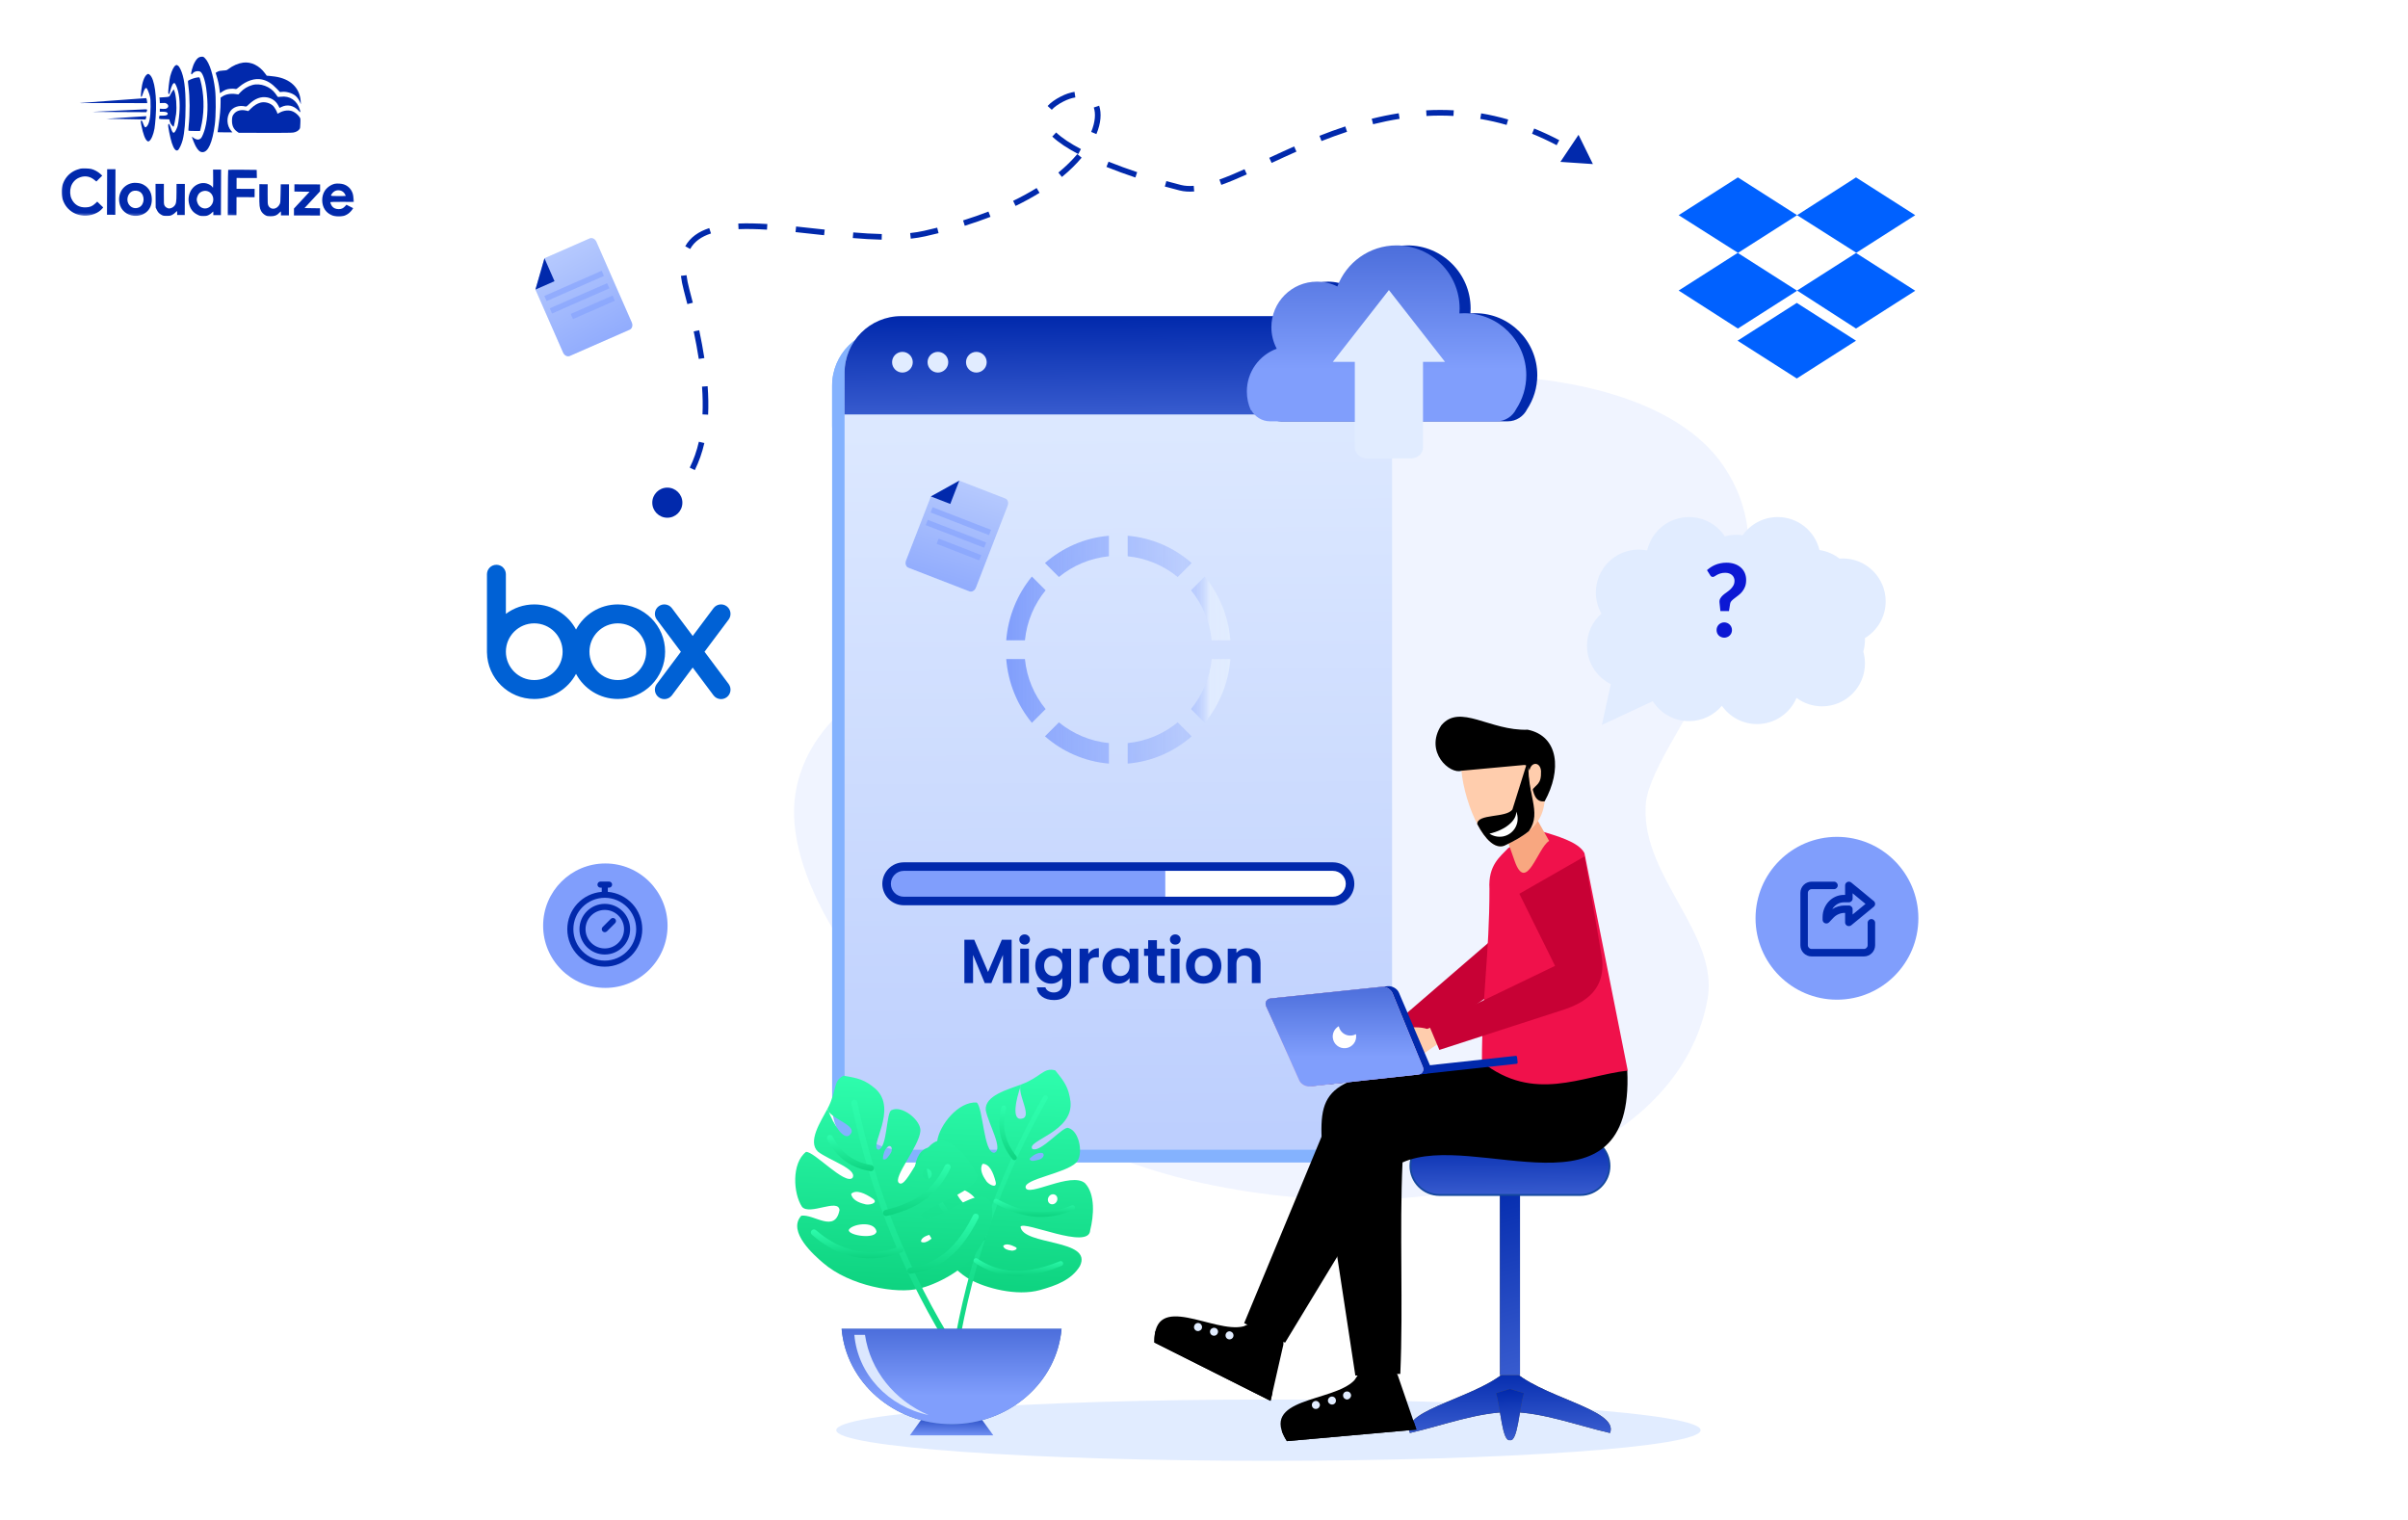 <svg width="900" height="568" viewBox="0 0 900 568" fill="none" xmlns="http://www.w3.org/2000/svg">
<path d="M74.424 21.412C73.368 21.922 72.321 23.729 71.704 26.092C71.402 27.253 71.374 27.551 71.509 27.686C71.657 27.836 71.738 27.795 71.969 27.485C72.54 26.717 73.757 26.383 74.756 26.739C75.62 27.039 76.584 29.624 77.059 32.924C77.85 38.562 77.695 43.955 76.654 47.925C76.27 49.397 75.615 51.016 75.208 51.543C75.045 51.731 74.72 51.986 74.476 52.081C73.908 52.321 72.99 52.061 72.249 51.45C71.952 51.22 71.723 51.07 71.723 51.111C71.722 51.367 72.753 53.953 73.156 54.671C74.002 56.214 74.743 56.866 75.689 56.869C77.798 56.877 79.406 53.26 80.281 46.573C80.698 43.425 80.75 36.505 80.396 33.503C79.739 28.053 78.309 23.534 76.706 21.866C76.127 21.256 76.019 21.188 75.465 21.186C75.141 21.184 74.668 21.291 74.424 21.412Z" fill="#0129AC"/>
<path d="M90.88 23.404C89.014 23.654 87.037 24.512 85.262 25.87C84.774 26.261 84.625 26.287 83.368 26.364C82.273 26.428 81.88 26.507 81.311 26.802C80.919 26.991 80.594 27.178 80.594 27.219C80.594 27.246 80.767 27.828 80.995 28.518C81.475 30.047 81.862 31.805 82.058 33.536L82.216 34.848L82.974 34.324C83.38 34.028 84.058 33.665 84.478 33.504C85.343 33.183 87.006 33.04 87.803 33.219C88.33 33.343 88.357 33.329 89.415 32.441C92.14 30.14 95.252 29.137 97.872 29.7C99.884 30.127 101.543 31.16 103.455 33.167L104.64 34.415L105.425 34.322C107.007 34.153 109.154 34.769 110.353 35.732C111.027 36.262 111.726 37.238 112.128 38.158L112.464 38.957L112.387 37.875C112.067 32.832 108.524 29.428 102.742 28.609C102.188 28.526 101.283 28.415 100.716 28.372L99.688 28.287L99.056 27.42C96.945 24.521 93.868 23.009 90.88 23.404Z" fill="#0129AC"/>
<path d="M65.627 24.436C64.977 24.799 64.201 26.35 63.626 28.47C63.27 29.807 62.767 34.266 62.914 34.861C63.087 35.537 63.345 35.214 63.647 33.944C64.141 31.959 64.739 30.866 65.239 31.071C65.562 31.194 66.206 32.696 66.566 34.144C67.312 37.147 67.352 41.026 66.66 45.687C66.494 46.835 66.329 47.429 65.921 48.279C65.022 50.195 64.59 50.086 63.828 47.758C63.319 46.243 63.05 45.931 62.872 46.647C62.735 47.16 63.611 51.529 64.213 53.41C64.948 55.669 65.728 56.605 66.487 56.121C66.975 55.798 67.874 53.883 68.272 52.33C68.97 49.588 69.338 45.277 69.358 39.614C69.382 32.87 68.802 28.718 67.474 25.916C67.085 25.117 66.816 24.724 66.506 24.534C66.007 24.221 66.034 24.221 65.627 24.436Z" fill="#0129AC"/>
<path d="M54.856 27.884C53.894 28.637 53.102 30.892 52.808 33.77C52.683 34.905 52.624 35.918 52.665 36.04C52.825 36.446 53.043 36.15 53.398 35.015C53.918 33.368 54.366 32.694 54.785 32.953C55.054 33.116 55.804 34.97 56.044 36.052C56.243 36.918 56.295 37.689 56.287 39.905C56.272 44.001 55.777 46.391 54.774 47.334C54.218 47.858 54.002 47.601 53.306 45.666C53.065 45.03 52.782 44.84 52.632 45.245C52.591 45.366 52.67 46.069 52.829 46.827C53.467 50.019 54.229 52.089 54.998 52.66C55.348 52.918 55.402 52.918 55.728 52.743C56.486 52.314 57.344 50.343 57.745 48.047C57.869 47.398 58.051 45.48 58.179 43.764C58.719 36.224 57.784 29.476 55.978 27.956C55.48 27.535 55.318 27.521 54.856 27.884Z" fill="#0129AC"/>
<path d="M72.774 29.152C71.894 29.378 70.541 29.955 70.269 30.211C70.215 30.265 70.293 31.211 70.438 32.334C70.977 36.431 71.01 42.243 70.506 47.188C70.422 48.053 70.392 48.796 70.446 48.851C70.486 48.904 71.487 48.949 72.649 48.953L74.757 48.96L74.936 48.352C75.045 48.015 75.264 46.949 75.444 45.989C76.436 40.735 76.24 35.044 74.893 29.93C74.612 28.902 74.6 28.888 74.18 28.9C73.95 28.9 73.315 29.019 72.774 29.152Z" fill="#0129AC"/>
<path d="M94.295 31.782C92.536 32.289 91.046 33.203 89.852 34.483L89.092 35.291L88.038 35.138C86.215 34.875 84.294 35.233 83.088 36.067L82.451 36.498L82.445 38.282C82.437 40.688 82.225 43.133 81.726 46.551C81.504 48.104 81.324 49.401 81.324 49.415C81.324 49.442 82.581 49.46 84.108 49.465L86.893 49.475L86.475 49.001C84.685 46.953 84.534 43.804 86.096 41.539C87.17 39.988 89.43 39.253 91.563 39.76C92.09 39.883 92.09 39.883 93.121 38.914C95.331 36.814 97.524 35.997 99.82 36.397C101.684 36.728 103.14 37.774 103.986 39.385L104.483 40.333L105.119 40.011C107.394 38.884 109.731 39.379 111.616 41.386C112.37 42.186 112.41 42.146 112.09 41.036C111.075 37.573 108.311 35.697 104.93 36.158C103.97 36.29 103.862 36.276 103.701 36.06C103.607 35.924 103.257 35.436 102.934 34.976C101.078 32.346 97.231 30.927 94.295 31.782Z" fill="#0129AC"/>
<path d="M64.51 33.974C64.266 34.311 63.899 34.918 63.694 35.35C63.272 36.24 63.326 36.214 61.041 36.354L59.581 36.444L59.66 37.052C59.7 37.377 59.739 37.864 59.738 38.107L59.736 38.539L60.723 38.488C61.494 38.437 61.791 38.465 62.169 38.669C63.073 39.146 63.137 40.065 62.284 40.508C61.918 40.71 61.621 40.736 60.782 40.692L59.729 40.62L59.725 41.77L60.846 41.76C62.076 41.751 62.697 41.996 62.696 42.497C62.694 42.997 62.071 43.238 60.787 43.233L59.611 43.229L59.529 43.62C59.336 44.539 59.255 44.498 61.35 44.546L63.269 44.594L63.416 45.202C63.509 45.554 63.71 46.041 63.858 46.299C64.167 46.8 64.8 47.452 64.895 47.356C65.017 47.236 65.65 43.967 65.817 42.643C66.152 39.792 65.829 35.574 65.132 33.855L64.945 33.381L64.51 33.974Z" fill="#0129AC"/>
<path d="M42.443 37.559C35.791 38.049 30.126 38.461 29.869 38.501C29.612 38.541 30.788 38.558 32.491 38.523C34.194 38.503 39.966 38.496 45.305 38.515L55.009 38.55L55.011 38.198C55.012 37.753 54.732 36.657 54.624 36.67C54.583 36.683 49.094 37.083 42.443 37.559Z" fill="#0129AC"/>
<path d="M97.326 38.364C96.108 38.711 94.997 39.383 93.885 40.473L92.813 41.51L91.855 41.291C90.085 40.92 88.529 41.32 87.566 42.398C86.888 43.165 86.71 43.705 86.705 45.084C86.698 46.976 87.302 48.276 88.623 49.199L89.23 49.621L98.961 49.655C105.111 49.678 109.018 49.638 109.572 49.545C110.6 49.386 111.453 48.93 111.901 48.31C112.186 47.919 112.214 47.703 112.26 46.081C112.321 44.311 112.307 44.27 111.945 43.741C111.38 42.915 110.477 42.141 109.56 41.705C108.102 41.011 106.074 41.193 104.381 42.173C103.717 42.563 103.65 42.576 103.651 42.32C103.652 41.941 102.685 40.208 102.16 39.665C101.001 38.471 98.949 37.91 97.326 38.364Z" fill="#0129AC"/>
<path d="M43.846 41.349L34.383 41.815L44.56 41.878L54.724 41.928L54.861 41.577C55.12 40.902 55.066 40.848 54.16 40.858C53.687 40.87 49.051 41.097 43.846 41.349Z" fill="#0129AC"/>
<mask id="mask0_7540_4725" style="mask-type:luminance" maskUnits="userSpaceOnUse" x="23" y="21" width="110" height="60">
<path d="M23.213 21L132.542 21.39L132.329 80.996L23 80.606L23.213 21Z" fill="white"/>
</mask>
<g mask="url(#mask0_7540_4725)">
<path d="M46.877 43.926L39.645 44.4L42.564 44.438C44.172 44.444 47.497 44.51 49.943 44.572L54.416 44.67L54.567 44.143C54.773 43.428 54.759 43.414 54.421 43.426C54.245 43.439 50.852 43.67 46.877 43.926Z" fill="#0129AC"/>
</g>
<mask id="mask1_7540_4725" style="mask-type:luminance" maskUnits="userSpaceOnUse" x="23" y="21" width="110" height="60">
<path d="M23.213 21L132.542 21.39L132.329 80.996L23 80.606L23.213 21Z" fill="white"/>
</mask>
<g mask="url(#mask1_7540_4725)">
<path d="M30.118 63.02C29.969 63.046 29.401 63.22 28.846 63.407C25.165 64.664 22.814 68.211 23.029 72.212C23.256 76.822 26.677 80.308 31.258 80.594C33.974 80.766 36.871 79.642 38.282 77.876L38.568 77.512L37.45 76.44L36.345 75.355L35.599 76.055C34.515 77.079 33.594 77.454 32.066 77.503C29.579 77.588 27.745 76.487 26.726 74.28C26.149 73.062 26.061 71.237 26.498 69.819C26.936 68.388 27.981 67.161 29.294 66.531C31.339 65.538 33.447 65.762 35.158 67.147L36.02 67.839L37.12 66.734L38.218 65.643L37.491 64.978C36.588 64.151 35.225 63.416 34.091 63.142C33.294 62.95 30.794 62.873 30.118 63.02Z" fill="#0129AC"/>
</g>
<path d="M40.021 71.746L39.99 80.261L43.099 80.272L43.16 63.241L40.051 63.23L40.021 71.746Z" fill="#0129AC"/>
<path d="M79.669 66.75C79.689 68.616 79.657 70.129 79.602 70.129C79.548 70.129 79.44 70.007 79.36 69.858C79.119 69.398 78.052 68.772 77.135 68.539C75.109 68.032 72.835 68.983 71.585 70.858C70.62 72.3 70.248 74.178 70.607 75.909C71.032 77.979 72.041 79.361 73.754 80.205C74.712 80.695 74.861 80.723 75.996 80.727C77.064 80.731 77.321 80.677 77.998 80.355C78.417 80.154 78.947 79.777 79.177 79.522C79.407 79.266 79.625 79.05 79.665 79.05C79.705 79.05 79.732 79.348 79.73 79.726L79.728 80.402L82.566 80.412L82.627 63.382L79.64 63.371L79.669 66.75ZM77.84 71.556C79.851 72.401 80.368 75.187 78.835 76.885C77.573 78.286 75.613 78.252 74.361 76.815C73.93 76.327 73.529 75.217 73.531 74.568C73.534 73.933 73.929 72.894 74.336 72.394C75.151 71.411 76.666 71.051 77.84 71.556Z" fill="#0129AC"/>
<mask id="mask2_7540_4725" style="mask-type:luminance" maskUnits="userSpaceOnUse" x="23" y="21" width="110" height="60">
<path d="M23.213 21L132.542 21.39L132.329 80.996L23 80.606L23.213 21Z" fill="white"/>
</mask>
<g mask="url(#mask2_7540_4725)">
<path d="M85.29 63.486C85.235 63.526 85.181 67.365 85.165 72.001L85.135 80.421L88.379 80.433L88.403 73.675L95.161 73.7L95.172 70.59L88.414 70.567L88.428 66.512L96.01 66.539L95.975 65.011L95.941 63.498L90.656 63.438C87.75 63.414 85.344 63.432 85.29 63.486Z" fill="#0129AC"/>
</g>
<mask id="mask3_7540_4725" style="mask-type:luminance" maskUnits="userSpaceOnUse" x="23" y="21" width="110" height="60">
<path d="M23.213 21L132.542 21.39L132.329 80.996L23 80.606L23.213 21Z" fill="white"/>
</mask>
<g mask="url(#mask3_7540_4725)">
<path d="M49.494 68.401C45.653 69.117 43.571 72.989 44.922 76.873C45.766 79.282 48.382 80.886 51.127 80.666C54.709 80.368 56.949 77.754 56.732 74.118C56.656 72.766 56.321 71.764 55.596 70.721C55.003 69.854 53.71 68.916 52.697 68.616C51.819 68.356 50.292 68.242 49.494 68.401ZM52.348 71.723C54.249 73.081 54.061 76.446 52.03 77.466C50.486 78.231 48.731 77.617 47.94 76.018C47.148 74.434 47.872 72.194 49.416 71.483C50.268 71.094 51.593 71.207 52.348 71.723Z" fill="#0129AC"/>
</g>
<mask id="mask4_7540_4725" style="mask-type:luminance" maskUnits="userSpaceOnUse" x="23" y="21" width="110" height="60">
<path d="M23.67 21L132.999 21.39L132.786 80.996L23.457 80.606L23.67 21Z" fill="white"/>
</mask>
<g mask="url(#mask4_7540_4725)">
<path d="M125.185 68.671C123.725 68.977 122.207 70.039 121.364 71.347C120.087 73.343 120.116 76.398 121.42 78.335C123.423 81.316 128.017 81.873 130.648 79.463C130.987 79.153 131.435 78.655 131.639 78.358L132.019 77.805L129.482 76.526L128.98 77.079C128.261 77.873 127.584 78.168 126.543 78.164C125.503 78.147 124.625 77.766 124.128 77.101C123.751 76.614 123.39 75.693 123.498 75.531C123.526 75.464 125.512 75.43 127.892 75.439L132.23 75.454L132.154 74.278C132.064 72.777 131.797 71.912 131.125 70.882C130.52 69.974 129.589 69.281 128.496 68.9C127.673 68.612 126.01 68.512 125.185 68.671ZM127.366 71.247C128.014 71.438 128.634 71.968 128.956 72.618C129.103 72.902 129.224 73.172 129.224 73.213C129.224 73.254 127.98 73.277 126.453 73.271C123.358 73.26 123.412 73.274 124.077 72.37C124.865 71.279 126.042 70.877 127.366 71.247Z" fill="#0129AC"/>
</g>
<path d="M58.156 73.121L58.181 77.554L58.529 78.299C58.999 79.301 59.429 79.789 60.293 80.265C60.941 80.632 61.115 80.674 62.292 80.678C63.427 80.682 63.671 80.642 64.348 80.307C64.781 80.092 65.337 79.689 65.581 79.392C65.839 79.109 66.083 78.867 66.123 78.867C66.177 78.867 66.217 79.205 66.215 79.61L66.213 80.354L69.051 80.364L69.093 68.74L65.984 68.729L65.972 71.946C65.959 75.663 65.849 76.244 65.035 77.092C64.56 77.591 63.816 77.912 63.18 77.91C62.572 77.894 61.776 77.391 61.508 76.837C61.239 76.322 61.227 76.064 61.24 72.497L61.253 68.712L58.131 68.701L58.156 73.121Z" fill="#0129AC"/>
<path d="M96.921 72.8C96.907 76.963 96.985 77.666 97.563 78.817C97.911 79.494 98.572 80.132 99.314 80.513C99.826 80.758 100.164 80.813 101.151 80.817C102.637 80.822 103.504 80.487 104.332 79.598C104.63 79.275 104.914 79.006 104.941 79.006C104.982 79.006 105.008 79.344 105.007 79.749L105.004 80.493L107.978 80.503L108.019 68.879L104.937 68.868L104.871 72.274C104.819 75.41 104.791 75.748 104.532 76.301C103.552 78.352 101.104 78.627 100.273 76.773C100.045 76.271 100.02 75.826 100.031 72.527L100.044 68.851L96.936 68.84L96.921 72.8Z" fill="#0129AC"/>
<path d="M110.039 70.238L110.034 71.59L112.859 71.627L115.697 71.678L112.78 74.803L109.876 77.928L109.867 80.51L119.599 80.545L119.608 77.841L116.716 77.804L113.824 77.753L116.727 74.628L119.631 71.503L119.64 68.921L110.044 68.887L110.039 70.238Z" fill="#0129AC"/>
<path opacity="0.12" d="M297.001 299.044C292.591 342.308 354.923 421.66 449.132 442.123C543.369 462.58 628.017 431.723 638.233 373.207C642.377 349.272 614.059 327.84 615.052 302.009C614.835 277.75 677.022 221.345 643.799 173.624C610.571 125.874 483.057 132.947 442.556 172.758C402.032 212.602 387.682 223.554 377.162 229.785C362.012 239.483 301.388 255.813 297.001 299.044Z" fill="#809EFC"/>
<path d="M474.078 545.963C563.288 545.963 635.607 540.835 635.607 534.509C635.607 528.183 563.288 523.055 474.078 523.055C384.868 523.055 312.549 528.183 312.549 534.509C312.549 540.835 384.868 545.963 474.078 545.963Z" fill="#E1ECFF"/>
<path d="M515.637 144.115V413.302C515.637 424.998 506.155 434.483 494.455 434.483H332.184C320.487 434.483 311.006 424.998 311.006 413.302V144.115C311.006 132.418 320.487 122.934 332.184 122.934H494.455C506.155 122.934 515.637 132.418 515.637 144.115Z" fill="#84B2FE"/>
<path d="M515.637 144.115V159.671H311.006V144.115C311.006 132.418 320.487 122.934 332.184 122.934H494.455C506.155 122.934 515.637 132.418 515.637 144.115Z" fill="#84B2FE"/>
<path d="M329.523 149.15C334.558 149.15 338.647 145.046 338.647 140.026C338.647 135.005 334.558 130.902 329.523 130.902C324.503 130.902 320.414 135.005 320.414 140.026C320.414 145.046 324.502 149.15 329.523 149.15Z" fill="#84B2FE"/>
<path d="M350.671 148.969C355.691 148.969 359.794 144.881 359.794 139.845C359.794 134.824 355.691 130.736 350.671 130.736C345.651 130.736 341.547 134.824 341.547 139.845C341.547 144.881 345.651 148.969 350.671 148.969Z" fill="#84B2FE"/>
<path d="M372.077 149.75C377.096 149.75 381.2 145.662 381.2 140.641C381.2 135.606 377.096 131.518 372.077 131.518C367.056 131.518 362.953 135.606 362.953 140.641C362.953 145.661 367.056 149.75 372.077 149.75Z" fill="#84B2FE"/>
<path d="M520.294 139.334V408.52C520.294 420.217 510.811 429.702 499.112 429.702H336.841C325.144 429.702 315.662 420.217 315.662 408.52V139.334C315.662 127.637 325.144 118.152 336.841 118.152H499.111C510.811 118.152 520.294 127.637 520.294 139.334Z" fill="url(#paint0_linear_7540_4725)"/>
<path d="M520.294 139.334V154.889H315.662V139.334C315.662 127.637 325.144 118.152 336.841 118.152H499.111C510.811 118.152 520.294 127.637 520.294 139.334Z" fill="url(#paint1_linear_7540_4725)"/>
<path d="M337.28 139.241C339.418 139.241 341.152 137.502 341.152 135.373C341.152 133.245 339.418 131.504 337.28 131.504C335.15 131.504 333.416 133.245 333.416 135.373C333.416 137.502 335.15 139.241 337.28 139.241Z" fill="#E1ECFF"/>
<path d="M350.546 139.241C352.674 139.241 354.414 137.506 354.414 135.369C354.414 133.239 352.674 131.504 350.546 131.504C348.417 131.504 346.678 133.239 346.678 135.369C346.678 137.506 348.417 139.241 350.546 139.241Z" fill="#E1ECFF"/>
<path d="M364.916 139.241C367.043 139.241 368.783 137.506 368.783 135.376C368.783 133.239 367.043 131.504 364.916 131.504C362.787 131.504 361.047 133.239 361.047 135.376C361.047 137.506 362.787 139.241 364.916 139.241Z" fill="#E1ECFF"/>
<path d="M337.804 323.877H498.169C501.7 323.877 504.587 326.764 504.587 330.314C504.587 333.845 501.7 336.731 498.169 336.731H337.804C334.255 336.731 331.367 333.845 331.367 330.314C331.367 326.764 334.255 323.877 337.804 323.877Z" fill="white"/>
<path d="M435.531 323.877V336.731H337.804C334.255 336.731 331.367 333.845 331.367 330.314C331.367 326.764 334.255 323.877 337.804 323.877H435.531Z" fill="#809EFC"/>
<path d="M498.168 337.525H337.803C333.817 337.525 330.574 334.29 330.574 330.315C330.574 326.329 333.817 323.086 337.803 323.086H498.168C502.144 323.086 505.379 326.329 505.379 330.315C505.379 334.29 502.144 337.525 498.168 337.525ZM337.803 324.671C334.691 324.671 332.159 327.203 332.159 330.315C332.159 333.416 334.691 335.941 337.803 335.941H498.168C501.271 335.941 503.794 333.416 503.794 330.315C503.794 327.203 501.271 324.671 498.168 324.671H337.803Z" fill="#2C7EFE"/>
<path d="M498.168 338.328H337.803C333.374 338.328 329.771 334.733 329.771 330.315C329.771 325.886 333.374 322.283 337.803 322.283H498.168C502.586 322.283 506.182 325.886 506.182 330.315C506.182 334.733 502.586 338.328 498.168 338.328ZM337.803 325.472C335.133 325.472 332.962 327.645 332.962 330.315C332.962 332.975 335.133 335.138 337.803 335.138H498.168C500.829 335.138 502.993 332.975 502.993 330.315C502.993 327.645 500.829 325.472 498.168 325.472H337.803Z" fill="#0129AC"/>
<path d="M421.477 200.232C430.581 200.992 438.87 204.709 445.391 210.428L440.169 215.649C434.975 211.394 428.537 208.604 421.477 207.899V200.232ZM414.461 207.899C407.415 208.604 400.978 211.394 395.769 215.649L390.562 210.428C397.082 204.709 405.371 200.992 414.461 200.232V207.899ZM390.81 220.609C386.555 225.803 383.764 232.241 383.074 239.3H376.084C376.802 230.279 380.284 222.046 385.671 215.47L390.81 220.609ZM450.281 215.47C455.655 222.046 459.149 230.279 459.868 239.3H452.878C452.187 232.24 449.397 225.803 445.142 220.609L450.281 215.47ZM459.868 246.317C459.149 255.352 455.654 263.585 450.281 270.147L445.142 265.008C449.397 259.813 452.187 253.376 452.878 246.317H459.868ZM445.391 275.19C438.87 280.909 430.582 284.625 421.477 285.384V277.718C428.537 277.013 434.975 274.223 440.169 269.968L445.391 275.19ZM414.461 285.384C405.371 284.625 397.082 280.908 390.562 275.189L395.769 269.968C400.977 274.223 407.415 277.013 414.46 277.718L414.461 285.384ZM385.671 270.147C380.284 263.585 376.802 255.352 376.084 246.318H383.074C383.764 253.377 386.555 259.814 390.81 265.008L385.671 270.147Z" fill="url(#paint2_linear_7540_4725)"/>
<path d="M503.963 107.06C507.304 98.101 515.941 91.715 526.068 91.715C539.092 91.715 549.651 102.274 549.651 115.298C549.651 115.917 549.625 116.53 549.58 117.136C550.186 117.091 550.799 117.065 551.418 117.065C564.203 117.065 574.569 127.431 574.569 140.216C574.569 144.912 573.169 149.278 570.769 152.929C569.447 155.606 566.686 157.464 563.507 157.464H478.839C475.819 157.464 473.176 155.787 471.782 153.317H471.627C470.666 151.188 470.131 148.821 470.131 146.324C470.131 138.977 474.781 132.714 481.302 130.327C480.026 127.934 479.297 125.199 479.297 122.297C479.297 112.885 486.927 105.26 496.332 105.26C499.08 105.26 501.667 105.906 503.963 107.06Z" fill="#0129AC"/>
<path d="M499.847 107.06C503.188 98.101 511.826 91.715 521.953 91.715C534.977 91.715 545.535 102.274 545.535 115.298C545.535 115.917 545.51 116.53 545.464 117.136C546.071 117.091 546.684 117.065 547.303 117.065C560.088 117.065 570.454 127.431 570.454 140.216C570.454 144.912 569.054 149.278 566.654 152.929C565.332 155.606 562.571 157.464 559.391 157.464H474.724C471.704 157.464 469.059 155.787 467.667 153.317H467.512C466.551 151.188 466.016 148.821 466.016 146.324C466.016 138.977 470.666 132.714 477.187 130.327C475.91 127.934 475.181 125.199 475.181 122.297C475.181 112.885 482.812 105.26 492.216 105.26C494.965 105.26 497.551 105.906 499.847 107.06Z" fill="url(#paint3_linear_7540_4725)"/>
<path d="M519.109 108.402L529.598 121.825L540.085 135.243H531.855V167.249C531.855 169.488 529.836 171.319 527.359 171.319H510.865C508.388 171.319 506.37 169.488 506.37 167.249V135.243H498.139L508.627 121.825L519.109 108.402Z" fill="#E1ECFF"/>
<path fill-rule="evenodd" clip-rule="evenodd" d="M564.161 511.17C554.281 522.091 523.367 526.569 526.956 535.561C539.692 532.628 551.734 527.919 564.354 527.688C576.974 527.919 589.016 532.628 601.751 535.561C605.341 526.569 574.427 522.091 564.547 511.17L564.354 514.064L564.161 511.17Z" fill="#3E3938"/>
<path fill-rule="evenodd" clip-rule="evenodd" d="M564.161 511.17C554.281 522.091 523.367 526.569 526.956 535.561C539.692 532.628 551.734 527.919 564.354 527.688C576.974 527.919 589.016 532.628 601.751 535.561C605.341 526.569 574.427 522.091 564.547 511.17L564.354 514.064L564.161 511.17Z" fill="url(#paint4_linear_7540_4725)"/>
<path fill-rule="evenodd" clip-rule="evenodd" d="M564.354 519.084L559.145 520.666C560.881 526.378 561.46 539.037 564.354 538.226C567.249 539.037 567.827 526.378 569.603 520.666L564.354 519.084Z" fill="#595757"/>
<path fill-rule="evenodd" clip-rule="evenodd" d="M564.354 519.084L559.145 520.666C560.881 526.378 561.46 539.037 564.354 538.226C567.249 539.037 567.827 526.378 569.603 520.666L564.354 519.084Z" fill="url(#paint5_linear_7540_4725)"/>
<path d="M568.099 437.227H560.611V513.951H568.099V437.227Z" fill="#424143"/>
<path d="M568.099 437.227H560.611V513.951H568.099V437.227Z" fill="url(#paint6_linear_7540_4725)"/>
<path fill-rule="evenodd" clip-rule="evenodd" d="M537.993 424.951H590.713C596.656 424.951 601.557 429.814 601.557 435.757C601.557 441.701 596.656 446.603 590.713 446.603H537.993C532.05 446.603 527.148 441.701 527.148 435.757C527.148 429.814 532.05 424.951 537.993 424.951Z" fill="#15489D"/>
<path fill-rule="evenodd" clip-rule="evenodd" d="M537.993 424.951H590.713C596.656 424.951 601.557 429.814 601.557 435.757C601.557 441.701 596.656 446.603 590.713 446.603H537.993C532.05 446.603 527.148 441.701 527.148 435.757C527.148 429.814 532.05 424.951 537.993 424.951Z" fill="url(#paint7_linear_7540_4725)"/>
<path d="M590.713 446.946H537.994C531.825 446.946 526.807 441.927 526.807 435.759C526.807 429.611 531.825 424.609 537.994 424.609H590.713C596.882 424.609 601.901 429.611 601.901 435.759C601.901 441.927 596.883 446.946 590.713 446.946ZM537.995 425.295C532.204 425.295 527.492 429.989 527.492 435.759C527.492 441.549 532.204 446.261 537.995 446.261H590.714C596.505 446.261 601.216 441.549 601.216 435.759C601.216 429.989 596.505 425.295 590.714 425.295H537.995Z" fill="#15489D"/>
<path fill-rule="evenodd" clip-rule="evenodd" d="M527.775 389.744L523.631 384.895C521.294 386.664 518.968 388.382 516.641 390.1C511.127 389.888 504.224 393.882 503.262 396.251C501.43 400.794 505.392 408.118 510.772 405.044C517.785 402.088 519.121 395.253 527.775 389.744Z" fill="#FFCDAD"/>
<path fill-rule="evenodd" clip-rule="evenodd" d="M558.447 326.622L586.467 325.209L574.215 354.994C572.033 359.947 569.972 362.466 566.451 365.065L523.792 395.134L516.352 386.783L556.973 351.757L558.447 326.622Z" fill="#C80135"/>
<path fill-rule="evenodd" clip-rule="evenodd" d="M480.219 488.871L464.803 495.702C453.633 498.526 431.082 482.211 431.446 501.742L474.878 523.559L479.653 502.573L480.219 488.871Z" fill="black"/>
<path fill-rule="evenodd" clip-rule="evenodd" d="M475.595 520.501L431.833 497.486C431.578 498.664 431.431 500.078 431.444 501.742L474.876 523.561L475.595 520.501Z" fill="black"/>
<path fill-rule="evenodd" clip-rule="evenodd" d="M448.478 494.62C449.19 495.042 449.483 495.91 449.101 496.685C448.678 497.396 447.811 497.69 447.037 497.307C446.324 496.884 446.031 496.017 446.465 495.254C446.836 494.53 447.703 494.237 448.478 494.62Z" fill="#E1ECFF"/>
<path fill-rule="evenodd" clip-rule="evenodd" d="M454.468 496.405C455.192 496.777 455.474 497.695 455.052 498.408C454.68 499.13 453.812 499.425 453.038 499.042C452.315 498.67 452.032 497.751 452.404 497.028C452.827 496.317 453.694 496.022 454.468 496.405Z" fill="#E1ECFF"/>
<path fill-rule="evenodd" clip-rule="evenodd" d="M460.228 497.762C460.951 498.134 461.234 499.053 460.862 499.775C460.491 500.499 459.572 500.782 458.848 500.41C458.126 500.039 457.843 499.12 458.214 498.396C458.597 497.622 459.516 497.34 460.228 497.762Z" fill="#E1ECFF"/>
<path fill-rule="evenodd" clip-rule="evenodd" d="M515.681 501.99L506.175 515.893C498.16 524.172 470.412 522.16 480.984 538.604L529.4 534.283L522.405 513.954L515.681 501.99Z" fill="black"/>
<path fill-rule="evenodd" clip-rule="evenodd" d="M528.392 531.279L479.086 534.763C479.477 535.919 480.063 537.172 480.984 538.605L529.4 534.284L528.392 531.279Z" fill="black"/>
<path fill-rule="evenodd" clip-rule="evenodd" d="M491.699 523.572C492.511 523.534 493.23 524.172 493.319 524.996C493.357 525.807 492.718 526.526 491.906 526.564C491.083 526.654 490.365 526.015 490.327 525.203C490.238 524.38 490.876 523.662 491.699 523.572Z" fill="#E1ECFF"/>
<path fill-rule="evenodd" clip-rule="evenodd" d="M497.736 521.937C498.548 521.899 499.277 522.487 499.304 523.35C499.393 524.173 498.755 524.891 497.942 524.929C497.13 524.967 496.401 524.38 496.311 523.557C496.285 522.694 496.913 522.026 497.736 521.937Z" fill="#E1ECFF"/>
<path fill-rule="evenodd" clip-rule="evenodd" d="M503.344 520.047C504.167 519.959 504.886 520.597 504.975 521.42C505.013 522.232 504.375 522.951 503.552 523.04C502.739 523.078 502.021 522.439 501.983 521.628C501.893 520.804 502.532 520.085 503.344 520.047Z" fill="#E1ECFF"/>
<path fill-rule="evenodd" clip-rule="evenodd" d="M516.207 442.626L495.95 419.951L465.008 494.516L480.303 501.805L516.207 442.626Z" fill="black"/>
<path fill-rule="evenodd" clip-rule="evenodd" d="M585.269 382.508L556.226 396.558C547.176 397.27 538.126 397.984 529.065 398.746C491.443 403.698 492.602 409.953 494.778 436.682L506.565 514.103L523.369 513.468C524.493 487.83 523.023 460.075 524.198 434.449C551.291 422.225 610.948 458.394 608.2 400.03L585.269 382.508Z" fill="black"/>
<path fill-rule="evenodd" clip-rule="evenodd" d="M575.647 310.523L563.76 316.911C560.723 320.158 556.168 323.299 556.691 332.202C556.691 356.864 553.875 372.23 553.875 396.893C573.302 412.287 591.146 402.107 608.374 400.117C602.98 373.045 597.587 345.973 592.194 318.848C589.994 314.556 581.563 312.356 575.647 310.523Z" fill="#F0114B"/>
<path fill-rule="evenodd" clip-rule="evenodd" d="M562.766 312.303L574.233 305.811L578.998 314.293C574.704 316.754 570.463 334.295 566.065 321.677L562.766 312.303Z" fill="#F8A780"/>
<path fill-rule="evenodd" clip-rule="evenodd" d="M575.646 280.885L546.061 285.336C546.218 297.537 554.543 318.901 562.24 316.073C578.839 308.428 579.258 301.464 575.646 280.885Z" fill="#FFCDAD"/>
<path fill-rule="evenodd" clip-rule="evenodd" d="M552.136 308.009C552.031 303.978 563.027 305.811 565.279 302.512L571.353 283.137C570.306 296.804 576.537 303.349 571.458 310.576C569.154 312.513 566.169 314.241 562.241 316.074C558.733 317.383 555.067 313.612 552.136 308.009Z" fill="black"/>
<path fill-rule="evenodd" clip-rule="evenodd" d="M566.693 303.348C566.903 303.766 567.007 304.238 567.112 304.71C567.793 308.427 565.383 311.935 561.718 312.616C559.886 312.93 558.105 312.511 556.691 311.569C562.609 310.207 566.85 306.699 566.693 303.348Z" fill="white"/>
<path fill-rule="evenodd" clip-rule="evenodd" d="M569.52 285.911L546.219 288.058C541.978 289.525 532.238 281.042 538.679 271.093C545.643 262.767 556.849 273.24 570.987 272.717C582.664 275.125 583.711 287.954 577.323 299.473C570.411 300.468 573.92 285.441 569.52 285.911Z" fill="black"/>
<path fill-rule="evenodd" clip-rule="evenodd" d="M572.296 295.705C572.034 293.611 571.771 291.568 571.51 289.526C571.405 284.447 575.699 284.342 575.961 288.165C576.118 293.348 574.233 292.878 572.296 295.705Z" fill="#FFCDAD"/>
<path fill-rule="evenodd" clip-rule="evenodd" d="M544.236 387.126L541.508 381.359C538.789 382.454 536.094 383.502 533.399 384.551C528.134 382.9 520.425 384.944 518.875 386.979C515.916 390.883 517.819 398.99 523.818 397.433C531.36 396.419 534.441 390.173 544.236 387.126Z" fill="#FFCDAD"/>
<path d="M567.866 334.034L592.231 320.084L598.427 356.097C601.042 369.575 592.61 374.732 583.97 377.503L537.969 392.391L534.273 383.594L581.206 360.98L567.866 334.034Z" fill="#C80135"/>
<path fill-rule="evenodd" clip-rule="evenodd" d="M496.482 402.258L566.494 394.614C566.745 394.587 566.971 394.767 566.998 395.019L567.224 397.084C567.25 397.33 567.07 397.554 566.818 397.582L496.807 405.225C496.561 405.253 496.329 405.072 496.303 404.828L496.077 402.762C496.049 402.511 496.237 402.285 496.482 402.258Z" fill="#0129AC"/>
<path fill-rule="evenodd" clip-rule="evenodd" d="M475.07 373.14C482.367 372.372 489.651 371.613 496.927 370.853C504.175 370.09 511.416 369.335 518.65 368.573C520.316 368.398 522.213 369.481 522.841 370.957C524.831 375.612 526.808 380.234 528.767 384.816C530.71 389.378 532.643 393.905 534.565 398.413C535.174 399.834 534.323 401.13 532.7 401.308C525.644 402.078 518.582 402.849 511.519 403.62C504.428 404.395 497.33 405.169 490.218 405.945C488.581 406.125 486.716 405.131 486.058 403.723C483.965 399.205 481.853 394.655 479.723 390.071C477.584 385.452 475.425 380.801 473.258 376.136C472.573 374.667 473.39 373.317 475.07 373.14Z" fill="#0129AC"/>
<path fill-rule="evenodd" clip-rule="evenodd" d="M474.957 373.152C481.912 372.421 488.845 371.699 495.771 370.979C502.676 370.253 509.575 369.535 516.459 368.812C518.049 368.645 519.86 369.737 520.468 371.214C522.393 375.877 524.294 380.507 526.184 385.097C528.064 389.665 529.926 394.2 531.786 398.715C532.366 400.139 531.565 401.43 530.019 401.599C523.298 402.333 516.579 403.066 509.852 403.801C503.097 404.538 496.343 405.276 489.567 406.016C488.007 406.186 486.225 405.184 485.59 403.772C483.573 399.247 481.537 394.689 479.485 390.096C477.422 385.469 475.34 380.809 473.25 376.136C472.594 374.664 473.361 373.319 474.957 373.152Z" fill="#F9AFCD"/>
<path fill-rule="evenodd" clip-rule="evenodd" d="M474.957 373.152C481.912 372.421 488.845 371.699 495.771 370.979C502.676 370.253 509.575 369.535 516.459 368.812C518.049 368.645 519.86 369.737 520.468 371.214C522.393 375.877 524.294 380.507 526.184 385.097C528.064 389.665 529.926 394.2 531.786 398.715C532.366 400.139 531.565 401.43 530.019 401.599C523.298 402.333 516.579 403.066 509.852 403.801C503.097 404.538 496.343 405.276 489.567 406.016C488.007 406.186 486.225 405.184 485.59 403.772C483.573 399.247 481.537 394.689 479.485 390.096C477.422 385.469 475.34 380.809 473.25 376.136C472.594 374.664 473.361 373.319 474.957 373.152Z" fill="url(#paint8_linear_7540_4725)"/>
<path fill-rule="evenodd" clip-rule="evenodd" d="M506.79 386.514C506.819 386.638 506.84 386.771 506.855 386.904C507.116 389.305 505.377 391.471 502.976 391.732C500.568 391.995 498.402 390.256 498.139 387.855C497.942 386.042 498.878 384.367 500.381 383.537C500.828 385.741 502.878 387.274 505.153 387.026C505.748 386.961 506.303 386.779 506.79 386.514Z" fill="white"/>
<path fill-rule="evenodd" clip-rule="evenodd" d="M362.793 478.307C355.124 474.394 343.99 460.304 342.28 447.307C341.73 443.331 339.891 429.581 347.883 428.727C351.915 431.357 352.891 442.083 359.992 436.62C362.632 432.928 350.259 430.824 350.295 426.419C351.125 420.499 358.147 411.601 365.032 412.048C367.439 413.864 367.629 430.976 371.578 430.841C375.249 429.772 369.469 420.241 368.432 414.932C367.933 409.485 376.585 407.218 381.718 405.296C379.312 411.875 378.617 417.693 381.049 418.118C386.995 418.446 379.542 408.435 381.718 405.296C389.145 402.516 389.979 398.826 394.397 400.032C397.902 404.349 399.397 406.419 400.094 411.651C401.342 423.046 383.556 426.232 385.82 429.388C388.896 431.064 397.364 420.666 399.312 421.565C403.598 422.73 405.019 431.803 402.21 434.54C398.062 438.578 382.864 440.621 383.323 443.767C383.885 447.703 400.36 437.708 405.54 442.213C409.45 446.306 408.812 454.458 407.46 459.808C407.053 467.405 382.568 455.978 381.422 458.477C382.362 465.592 408.672 462.97 403.612 473.195C400.411 478.448 394.588 480.475 388.798 482.12C379.852 484.63 368.181 481.259 362.793 478.307ZM394.376 446.55C393.548 446.073 392.447 446.429 391.922 447.358C391.389 448.27 391.631 449.41 392.472 449.891C393.303 450.355 394.406 450 394.929 449.07C395.462 448.158 395.207 447.014 394.376 446.55ZM372.139 441.729C372.766 444.577 369.042 442.495 368.395 441.025C367.238 439.41 365.987 436.789 367.273 434.961C369.789 434.931 371.249 438.186 372.139 441.729ZM365.063 451.732C367.144 448.01 359.706 443.411 357.618 444.493C356.089 446.027 362.913 453.902 365.063 451.732ZM379.52 466.059C380.932 466.807 378.725 467.618 377.885 467.37C376.797 467.263 375.235 466.848 374.936 465.661C375.822 464.597 377.72 465.146 379.52 466.059ZM389.699 430.965C387.97 430.483 385.937 431.859 384.781 433.087C385.131 434.391 387.015 433.726 388.219 433.418C389.556 433.15 390.721 431.707 389.699 430.965Z" fill="url(#paint9_linear_7540_4725)"/>
<path d="M356.817 505.819C356.388 505.685 356.112 505.252 356.188 504.795C358.851 488.834 362.779 473.227 367.864 458.408C373.602 441.682 381.024 425.332 389.924 409.809C390.176 409.372 390.735 409.22 391.174 409.471C391.612 409.722 391.764 410.282 391.513 410.72C374.644 440.138 363.681 471.01 357.995 505.097C357.911 505.596 357.44 505.932 356.941 505.849C356.898 505.842 356.857 505.832 356.817 505.819Z" fill="url(#paint10_linear_7540_4725)"/>
<path d="M378.879 433.542C378.714 433.491 378.563 433.393 378.445 433.251C376.045 430.337 374.494 427.143 373.834 423.759C373.222 420.619 373.372 417.287 374.278 413.858C374.408 413.369 374.908 413.077 375.397 413.207C375.885 413.336 376.178 413.836 376.048 414.325C374.303 420.924 375.586 426.899 379.859 432.086C380.181 432.476 380.125 433.053 379.734 433.375C379.487 433.579 379.164 433.631 378.879 433.542Z" fill="url(#paint11_linear_7540_4725)"/>
<path d="M367.089 463.67C367.072 463.665 367.054 463.66 367.037 463.653C355.226 459.19 348.078 449.854 346.369 436.654C346.305 436.153 346.658 435.694 347.159 435.629C347.661 435.564 348.12 435.918 348.185 436.419C349.802 448.907 356.544 457.732 367.684 461.94C368.158 462.119 368.396 462.647 368.217 463.12C368.045 463.577 367.548 463.814 367.089 463.67Z" fill="url(#paint12_linear_7540_4725)"/>
<path d="M380.267 453.396C377.643 452.575 374.879 451.385 371.851 449.781C371.403 449.545 371.233 448.991 371.47 448.544C371.706 448.098 372.261 447.927 372.707 448.163C383.201 453.722 391.263 454.405 400.532 450.524C400.998 450.329 401.534 450.548 401.729 451.015C401.924 451.481 401.705 452.017 401.239 452.212C395.978 454.415 391.001 455.208 386.021 454.638C384.149 454.422 382.248 454.015 380.267 453.396Z" fill="url(#paint13_linear_7540_4725)"/>
<path d="M371.905 475.624C368.902 474.685 366.416 473.313 364.28 471.911C363.857 471.634 363.74 471.066 364.018 470.644C364.294 470.221 364.863 470.103 365.285 470.381C371.238 474.289 380.123 477.937 396.115 471.396C396.583 471.204 397.117 471.429 397.309 471.896C397.5 472.365 397.276 472.899 396.809 473.091C385.689 477.639 377.802 477.467 371.905 475.624Z" fill="url(#paint14_linear_7540_4725)"/>
<path fill-rule="evenodd" clip-rule="evenodd" d="M343.519 481.58C335.191 483.744 317.509 480.579 307.619 471.979C304.559 469.361 294.066 460.309 299.485 454.351C304.25 453.654 312.089 461.03 313.776 452.229C313.303 447.723 302.649 454.349 299.761 451.041C296.455 446.044 295.806 434.734 301.253 430.505C304.271 430.267 315.757 442.951 318.618 440.231C320.665 436.994 310.007 433.692 305.712 430.412C301.739 426.662 306.703 419.22 309.278 414.385C311.83 420.91 315.164 425.728 317.277 424.42C321.942 420.733 309.723 418.182 309.278 414.385C312.988 407.367 311.16 404.071 315.267 402.031C320.753 402.944 323.246 403.504 327.253 406.958C335.732 414.665 324.524 428.842 328.311 429.69C331.733 428.908 331.181 415.516 333.225 414.901C337.209 412.925 344.298 418.785 343.997 422.685C343.578 428.457 333.563 440.077 335.985 442.117C339.013 444.695 344.725 426.279 351.579 426.22C357.234 426.69 362.148 433.211 364.682 438.113C369.424 444.07 343.524 451.761 344.322 454.386C349.744 459.097 367.691 439.68 370.679 450.686C371.761 456.737 368.765 462.127 365.517 467.204C360.485 475.003 349.526 480.222 343.519 481.58ZM346.096 436.867C345.162 437.056 344.582 438.07 344.8 439.101C345.013 440.143 345.95 440.83 346.888 440.627C347.821 440.438 348.413 439.428 348.196 438.398C347.983 437.355 347.046 436.669 346.096 436.867ZM326.272 448.016C328.623 449.728 324.451 450.624 322.995 449.965C321.064 449.522 318.389 448.38 318.132 446.172C319.988 444.478 323.25 445.935 326.272 448.016ZM327.597 460.192C326.699 456.021 318.068 457.521 317.226 459.706C317.09 461.864 327.417 463.241 327.597 460.192ZM347.911 461.323C349.47 460.951 348.357 463.022 347.559 463.385C346.682 464.044 345.235 464.757 344.227 464.064C344.192 462.683 345.972 461.84 347.911 461.323ZM332.272 428.305C330.655 429.097 330.043 431.471 329.996 433.162C331.123 433.893 332.088 432.155 332.791 431.121C333.611 430.035 333.519 428.185 332.272 428.305Z" fill="url(#paint15_linear_7540_4725)"/>
<path d="M356.579 506.393C356.327 506.314 356.102 506.149 355.951 505.909C347.357 492.203 339.942 477.908 333.912 463.42C327.115 447.087 321.825 429.914 318.188 412.375C318.06 411.755 318.457 411.15 319.076 411.022C319.695 410.894 320.3 411.291 320.429 411.911C327.316 445.126 339.57 475.475 357.89 504.692C358.225 505.228 358.064 505.934 357.528 506.271C357.234 506.455 356.887 506.489 356.579 506.393Z" fill="url(#paint16_linear_7540_4725)"/>
<path d="M321.903 436.905C319.528 436.164 317.379 435.062 315.485 433.613C312.919 431.649 310.799 429.031 309.184 425.832C308.899 425.268 309.126 424.58 309.689 424.295C310.253 424.01 310.941 424.236 311.226 424.8C314.269 430.827 319.137 434.407 325.696 435.443C326.321 435.541 326.747 436.128 326.648 436.751C326.55 437.376 325.964 437.802 325.34 437.703C324.148 437.515 323.001 437.249 321.903 436.905Z" fill="url(#paint17_linear_7540_4725)"/>
<path d="M316.373 468.927C311.876 467.522 307.542 465.031 303.453 461.47C302.977 461.054 302.927 460.332 303.342 459.855C303.757 459.379 304.48 459.329 304.957 459.744C314.394 467.964 325.213 470.083 336.244 465.875C336.835 465.649 337.495 465.944 337.721 466.535C337.947 467.126 337.65 467.787 337.059 468.012C329.987 470.712 323.003 470.999 316.373 468.927Z" fill="url(#paint18_linear_7540_4725)"/>
<path d="M330.829 454.43C330.459 454.314 330.156 454.012 330.058 453.607C329.908 452.993 330.285 452.375 330.899 452.225C342.364 449.437 348.808 444.641 353.141 435.672C353.416 435.102 354.101 434.865 354.669 435.139C355.238 435.415 355.476 436.098 355.202 436.668C352.705 441.835 349.48 445.755 345.343 448.65C341.729 451.177 337.311 453.021 331.44 454.449C331.231 454.5 331.021 454.489 330.829 454.43Z" fill="url(#paint19_linear_7540_4725)"/>
<path d="M339.915 475.998C339.507 475.871 339.188 475.52 339.123 475.069C339.033 474.444 339.466 473.863 340.091 473.773C347.084 472.759 356.085 469.619 363.669 454.213C363.948 453.646 364.634 453.413 365.201 453.692C365.768 453.971 366.002 454.657 365.723 455.225C362.058 462.667 357.818 467.966 352.76 471.426C348.119 474.6 343.727 475.558 340.42 476.038C340.245 476.063 340.073 476.047 339.915 475.998Z" fill="url(#paint20_linear_7540_4725)"/>
<path fill-rule="evenodd" clip-rule="evenodd" d="M355.66 514.98L363.461 525.702L371.262 536.454H355.66H340.059L347.859 525.702L355.66 514.98Z" fill="url(#paint21_linear_7540_4725)"/>
<path fill-rule="evenodd" clip-rule="evenodd" d="M396.762 496.627C395.06 516.569 377.302 532.255 355.658 532.255C334.014 532.255 316.256 516.569 314.555 496.627H396.762Z" fill="#4B76BA"/>
<path fill-rule="evenodd" clip-rule="evenodd" d="M396.762 496.627C395.06 516.569 377.302 532.255 355.658 532.255C334.014 532.255 316.256 516.569 314.555 496.627H396.762Z" fill="url(#paint22_linear_7540_4725)"/>
<path fill-rule="evenodd" clip-rule="evenodd" d="M347.064 528.852C332.029 525.704 320.597 513.647 319.32 498.896H323.291C325.249 512.258 334.441 523.463 347.064 528.852Z" fill="#DBE7FE"/>
<path d="M378.102 351.219V367.419H374.853V356.882L370.513 367.419H368.052L363.689 356.882V367.419H360.439V351.219H364.13L369.282 363.265L374.435 351.219H378.102ZM382.963 353.029C382.39 353.029 381.91 352.851 381.524 352.495C381.152 352.124 380.967 351.667 380.967 351.126C380.967 350.584 381.152 350.135 381.524 349.78C381.91 349.408 382.39 349.223 382.963 349.223C383.534 349.223 384.007 349.408 384.378 349.78C384.765 350.135 384.959 350.584 384.959 351.126C384.959 351.667 384.765 352.124 384.378 352.495C384.007 352.851 383.534 353.029 382.963 353.029ZM384.564 354.561V367.419H381.315V354.561H384.564ZM392.811 354.352C393.77 354.352 394.613 354.545 395.341 354.932C396.068 355.304 396.641 355.791 397.058 356.395V354.561H400.331V367.512C400.331 368.703 400.09 369.763 399.612 370.692C399.131 371.635 398.412 372.378 397.453 372.92C396.493 373.477 395.332 373.756 393.972 373.756C392.145 373.756 390.644 373.329 389.469 372.479C388.308 371.628 387.65 370.467 387.496 368.998H390.722C390.892 369.585 391.256 370.049 391.813 370.39C392.385 370.746 393.074 370.924 393.879 370.924C394.822 370.924 395.588 370.637 396.176 370.065C396.764 369.508 397.058 368.657 397.058 367.512V365.516C396.641 366.119 396.06 366.622 395.318 367.025C394.59 367.427 393.754 367.628 392.811 367.628C391.728 367.628 390.737 367.35 389.84 366.793C388.942 366.236 388.23 365.454 387.705 364.448C387.194 363.427 386.939 362.258 386.939 360.944C386.939 359.644 387.194 358.491 387.705 357.485C388.23 356.479 388.935 355.706 389.817 355.164C390.714 354.622 391.712 354.352 392.811 354.352ZM397.058 360.99C397.058 360.201 396.903 359.528 396.594 358.971C396.284 358.398 395.866 357.964 395.341 357.671C394.814 357.361 394.25 357.207 393.647 357.207C393.043 357.207 392.486 357.354 391.975 357.648C391.465 357.941 391.047 358.375 390.722 358.948C390.412 359.505 390.258 360.169 390.258 360.944C390.258 361.717 390.412 362.397 390.722 362.986C391.047 363.558 391.465 363.999 391.975 364.309C392.501 364.618 393.058 364.773 393.647 364.773C394.25 364.773 394.814 364.626 395.341 364.332C395.866 364.022 396.284 363.59 396.594 363.033C396.903 362.46 397.058 361.779 397.058 360.99ZM406.754 356.557C407.172 355.875 407.713 355.342 408.379 354.956C409.059 354.568 409.833 354.375 410.7 354.375V357.787H409.841C408.82 357.787 408.046 358.027 407.52 358.507C407.009 358.986 406.754 359.821 406.754 361.013V367.419H403.504V354.561H406.754V356.557ZM412.052 360.944C412.052 359.644 412.307 358.491 412.818 357.485C413.344 356.479 414.048 355.706 414.93 355.164C415.828 354.622 416.826 354.352 417.924 354.352C418.884 354.352 419.72 354.545 420.431 354.932C421.159 355.318 421.739 355.806 422.172 356.395V354.561H425.444V367.419H422.172V365.539C421.754 366.143 421.174 366.645 420.431 367.048C419.704 367.434 418.861 367.628 417.901 367.628C416.819 367.628 415.828 367.35 414.93 366.793C414.048 366.236 413.344 365.454 412.818 364.448C412.307 363.427 412.052 362.258 412.052 360.944ZM422.172 360.99C422.172 360.201 422.018 359.528 421.707 358.971C421.398 358.398 420.981 357.964 420.454 357.671C419.929 357.361 419.363 357.207 418.76 357.207C418.156 357.207 417.599 357.354 417.089 357.648C416.578 357.941 416.16 358.375 415.835 358.948C415.526 359.505 415.371 360.169 415.371 360.944C415.371 361.717 415.526 362.397 415.835 362.986C416.16 363.558 416.578 363.999 417.089 364.309C417.615 364.618 418.172 364.773 418.76 364.773C419.363 364.773 419.929 364.626 420.454 364.332C420.981 364.022 421.398 363.59 421.707 363.033C422.018 362.46 422.172 361.779 422.172 360.99ZM432.402 357.23V363.45C432.402 363.883 432.502 364.2 432.704 364.402C432.92 364.588 433.275 364.68 433.771 364.68H435.28V367.419H433.237C430.499 367.419 429.129 366.088 429.129 363.427V357.23H427.597V354.561H429.129V351.381H432.402V354.561H435.28V357.23H432.402ZM439.265 353.029C438.692 353.029 438.213 352.851 437.826 352.495C437.454 352.124 437.269 351.667 437.269 351.126C437.269 350.584 437.454 350.135 437.826 349.78C438.213 349.408 438.692 349.223 439.265 349.223C439.838 349.223 440.309 349.408 440.68 349.78C441.068 350.135 441.261 350.584 441.261 351.126C441.261 351.667 441.068 352.124 440.68 352.495C440.309 352.851 439.838 353.029 439.265 353.029ZM440.866 354.561V367.419H437.617V354.561H440.866ZM449.786 367.628C448.549 367.628 447.435 367.357 446.444 366.816C445.453 366.259 444.673 365.477 444.1 364.472C443.543 363.465 443.264 362.305 443.264 360.99C443.264 359.675 443.55 358.514 444.123 357.509C444.711 356.502 445.508 355.729 446.514 355.188C447.519 354.631 448.641 354.352 449.879 354.352C451.117 354.352 452.239 354.631 453.244 355.188C454.25 355.729 455.039 356.502 455.612 357.509C456.199 358.514 456.494 359.675 456.494 360.99C456.494 362.305 456.192 363.465 455.589 364.472C455.001 365.477 454.196 366.259 453.175 366.816C452.169 367.357 451.04 367.628 449.786 367.628ZM449.786 364.797C450.374 364.797 450.923 364.657 451.434 364.379C451.96 364.084 452.378 363.651 452.687 363.079C452.997 362.506 453.152 361.81 453.152 360.99C453.152 359.767 452.827 358.832 452.177 358.182C451.543 357.516 450.761 357.184 449.833 357.184C448.904 357.184 448.122 357.516 447.488 358.182C446.869 358.832 446.56 359.767 446.56 360.99C446.56 362.212 446.862 363.156 447.465 363.822C448.084 364.472 448.858 364.797 449.786 364.797ZM466.003 354.375C467.534 354.375 468.773 354.863 469.716 355.837C470.66 356.796 471.132 358.143 471.132 359.876V367.419H467.883V360.317C467.883 359.296 467.627 358.514 467.117 357.973C466.606 357.416 465.91 357.137 465.028 357.137C464.131 357.137 463.419 357.416 462.892 357.973C462.382 358.514 462.126 359.296 462.126 360.317V367.419H458.877V354.561H462.126V356.162C462.56 355.605 463.11 355.172 463.774 354.863C464.456 354.538 465.199 354.375 466.003 354.375Z" fill="#0129AC"/>
<path d="M230.912 225.894C224.142 225.894 218.264 229.699 215.294 235.283C212.324 229.698 206.446 225.894 199.678 225.894C195.699 225.894 192.029 227.208 189.075 229.425V214.542C189.033 212.624 187.466 211.08 185.537 211.08C183.608 211.08 182.042 212.624 182.002 214.542L182 243.857H182.007C182.165 253.48 190.013 261.236 199.678 261.236C206.446 261.236 212.324 257.429 215.294 251.845C218.264 257.429 224.142 261.234 230.91 261.234C240.674 261.234 248.588 253.322 248.588 243.565C248.588 233.805 240.674 225.894 230.912 225.894ZM199.678 254.163C193.821 254.163 189.075 249.419 189.075 243.565C189.075 237.71 193.821 232.966 199.678 232.966C205.534 232.966 210.281 237.71 210.281 243.565C210.281 249.419 205.534 254.163 199.678 254.163ZM230.912 254.163C225.053 254.163 220.308 249.419 220.308 243.565C220.308 237.71 225.053 232.966 230.912 232.966C236.767 232.966 241.513 237.71 241.513 243.565C241.513 249.419 236.767 254.163 230.912 254.163Z" fill="#0061D5"/>
<path d="M272.371 255.681L263.317 243.584L272.371 231.489L272.369 231.487C273.49 229.928 273.164 227.754 271.622 226.597C270.08 225.439 267.9 225.733 266.715 227.242L258.901 237.682L251.087 227.241L251.085 227.244C249.9 225.733 247.722 225.439 246.178 226.597C244.636 227.755 244.312 229.93 245.432 231.488L245.431 231.489L254.483 243.584L245.431 255.681C244.31 257.241 244.636 259.414 246.178 260.572C247.722 261.731 249.9 261.435 251.085 259.926L251.087 259.927L258.901 249.488L266.715 259.927C267.902 261.437 270.08 261.731 271.622 260.572C273.164 259.416 273.49 257.241 272.369 255.683L272.371 255.681Z" fill="#0061D5"/>
<path d="M671.673 80.417L649.539 94.54L671.673 108.661L649.539 122.786L627.406 108.586L649.539 94.464L627.406 80.417L649.539 66.295L671.673 80.417ZM649.425 127.328L671.558 113.204L693.691 127.328L671.558 141.45L649.425 127.328ZM671.673 108.586L693.806 94.464L671.673 80.417L693.691 66.295L715.824 80.417L693.691 94.54L715.824 108.661L693.691 122.786L671.673 108.586Z" fill="#0061FF"/>
<g filter="url(#filter0_d_7540_4725)">
<path fill-rule="evenodd" clip-rule="evenodd" d="M643.561 260.605C640.622 264.111 636.208 266.341 631.275 266.341C625.584 266.341 620.585 263.374 617.742 258.903L598.705 267.786L602.047 252.517C596.771 249.894 593.145 244.449 593.145 238.157C593.145 233.385 595.23 229.1 598.54 226.164C597.216 223.833 596.46 221.136 596.46 218.263C596.46 209.412 603.635 202.237 612.486 202.237C613.567 202.237 614.624 202.344 615.646 202.549C617.263 195.41 623.647 190.08 631.275 190.08C636.87 190.08 641.796 192.948 644.662 197.293C646.029 196.914 647.471 196.711 648.958 196.711C649.762 196.711 650.551 196.77 651.323 196.885C654.224 192.768 659.013 190.08 664.432 190.08C672.009 190.08 678.358 195.339 680.028 202.406C682.824 202.814 685.385 203.944 687.517 205.599C687.922 205.569 688.333 205.553 688.746 205.553C697.598 205.553 704.773 212.728 704.773 221.579C704.773 227.401 701.668 232.498 697.023 235.305C697.031 235.518 697.035 235.732 697.035 235.947C697.035 237.48 696.82 238.963 696.418 240.368C696.82 241.772 697.035 243.255 697.035 244.788C697.035 253.639 689.86 260.815 681.01 260.815C677.431 260.815 674.127 259.641 671.46 257.66C669.027 263.411 663.332 267.445 656.695 267.445C651.261 267.445 646.459 264.741 643.561 260.605Z" fill="#E1ECFF"/>
</g>
<path d="M637.99 213.086C638.421 212.707 638.889 212.346 639.396 212.004C639.915 211.662 640.472 211.365 641.067 211.111C641.662 210.858 642.307 210.662 643.004 210.523C643.7 210.371 644.453 210.295 645.263 210.295C646.365 210.295 647.365 210.447 648.264 210.751C649.175 211.055 649.954 211.491 650.6 212.061C651.245 212.618 651.745 213.295 652.1 214.093C652.454 214.89 652.631 215.783 652.631 216.77C652.631 217.733 652.492 218.568 652.214 219.277C651.935 219.973 651.587 220.581 651.169 221.1C650.751 221.619 650.289 222.069 649.783 222.448C649.289 222.828 648.821 223.189 648.378 223.531C647.935 223.86 647.548 224.189 647.219 224.518C646.903 224.835 646.713 225.196 646.65 225.601L646.213 228.373H643.004L642.681 225.278C642.605 224.683 642.687 224.164 642.928 223.721C643.181 223.265 643.51 222.854 643.915 222.486C644.333 222.107 644.795 221.746 645.301 221.404C645.808 221.05 646.283 220.67 646.726 220.265C647.169 219.847 647.536 219.385 647.827 218.878C648.131 218.359 648.283 217.745 648.283 217.036C648.283 216.581 648.194 216.175 648.017 215.821C647.852 215.454 647.618 215.144 647.314 214.89C647.01 214.625 646.643 214.422 646.213 214.283C645.795 214.144 645.339 214.074 644.846 214.074C644.124 214.074 643.51 214.156 643.004 214.321C642.51 214.473 642.086 214.65 641.731 214.853C641.389 215.042 641.098 215.22 640.858 215.384C640.617 215.536 640.402 215.612 640.212 215.612C639.756 215.612 639.427 215.422 639.225 215.042L637.99 213.086ZM641.579 235.476C641.579 235.083 641.649 234.71 641.788 234.355C641.94 234.001 642.143 233.697 642.396 233.444C642.649 233.19 642.953 232.988 643.307 232.836C643.662 232.684 644.042 232.608 644.447 232.608C644.852 232.608 645.225 232.684 645.567 232.836C645.922 232.988 646.226 233.19 646.479 233.444C646.745 233.697 646.954 234.001 647.105 234.355C647.257 234.71 647.333 235.083 647.333 235.476C647.333 235.881 647.257 236.261 647.105 236.615C646.954 236.957 646.745 237.254 646.479 237.508C646.226 237.761 645.922 237.957 645.567 238.096C645.225 238.248 644.852 238.324 644.447 238.324C644.042 238.324 643.662 238.248 643.307 238.096C642.953 237.957 642.649 237.761 642.396 237.508C642.143 237.254 641.94 236.957 641.788 236.615C641.649 236.261 641.579 235.881 641.579 235.476Z" fill="#0C18D4"/>
<path d="M243.791 187.869C243.791 190.976 246.31 193.496 249.417 193.496C252.525 193.496 255.045 190.976 255.045 187.869C255.045 184.761 252.525 182.242 249.417 182.242C246.31 182.242 243.791 184.761 243.791 187.869ZM595.353 61.32L589.985 50.385L583.198 60.501L595.353 61.32ZM250.155 188.623C251.46 187.347 252.676 186.038 253.803 184.688L252.184 183.335C251.104 184.627 249.937 185.885 248.68 187.115L250.155 188.623ZM259.686 175.702C261.239 172.557 262.425 169.2 263.258 165.579L261.202 165.107C260.404 168.576 259.271 171.778 257.794 174.768L259.686 175.702ZM264.663 154.976C264.822 151.64 264.76 148.103 264.484 144.339L262.379 144.494C262.65 148.185 262.71 151.636 262.555 154.875L264.663 154.976ZM263.256 133.82C262.744 130.517 262.103 127.054 261.335 123.419L259.27 123.855C260.031 127.457 260.665 130.882 261.17 134.144L263.256 133.82ZM258.947 113.14C258.527 111.468 258.085 109.762 257.621 108.021L255.582 108.564C256.044 110.295 256.484 111.992 256.9 113.653L258.947 113.14ZM257.621 108.021C257.121 106.146 256.783 104.425 256.593 102.847L254.498 103.099C254.702 104.79 255.06 106.609 255.582 108.564L257.621 108.021ZM257.961 93.054C259.487 90.295 262.127 88.434 265.74 87.254L265.085 85.248C261.138 86.537 257.977 88.667 256.114 92.032L257.961 93.054ZM276.03 85.651C279.316 85.512 282.891 85.602 286.664 85.834L286.793 83.728C282.978 83.493 279.324 83.4 275.94 83.543L276.03 85.651ZM297.332 86.749C300.844 87.11 304.419 87.514 308.013 87.905L308.241 85.807C304.66 85.418 301.067 85.012 297.548 84.65L297.332 86.749ZM318.736 88.966C322.417 89.275 326.041 89.503 329.532 89.579L329.578 87.47C326.144 87.395 322.567 87.17 318.912 86.863L318.736 88.966ZM340.402 89.198C342.28 88.995 344.086 88.708 345.803 88.323L345.341 86.264C343.714 86.629 341.987 86.904 340.176 87.1L340.402 89.198ZM345.803 88.323C347.506 87.94 349.169 87.544 350.794 87.136L350.28 85.089C348.673 85.493 347.027 85.885 345.341 86.264L345.803 88.323ZM360.587 84.385C363.988 83.322 367.19 82.202 370.2 81.034L369.437 79.067C366.472 80.217 363.315 81.322 359.957 82.371L360.587 84.385ZM379.576 76.967C382.847 75.38 385.83 73.739 388.54 72.065L387.431 70.27C384.785 71.904 381.866 73.511 378.655 75.068L379.576 76.967ZM396.903 66.135C399.838 63.73 402.277 61.31 404.265 58.936L402.646 57.582C400.751 59.846 398.407 62.174 395.565 64.504L396.903 66.135ZM409.786 50.115C411.465 46.059 411.765 42.358 410.811 39.505L408.81 40.174C409.552 42.394 409.392 45.551 407.837 49.308L409.786 50.115ZM401.603 34.328C400.009 34.567 398.291 35.14 396.484 36.067L397.447 37.944C399.09 37.102 400.588 36.614 401.915 36.415L401.603 34.328ZM396.484 36.067C394.325 37.174 392.683 38.352 391.543 39.611L393.107 41.027C394.02 40.019 395.426 38.981 397.447 37.944L396.484 36.067ZM393.287 51.036C395.667 53.303 399.067 55.504 403.02 57.582L404.001 55.714C400.123 53.675 396.919 51.58 394.743 49.508L393.287 51.036ZM413.533 62.38C417.042 63.795 420.708 65.126 424.354 66.343L425.022 64.342C421.41 63.136 417.785 61.819 414.322 60.422L413.533 62.38ZM435.363 69.714C437.287 70.251 439.149 70.744 440.918 71.186L441.43 69.139C439.681 68.701 437.837 68.214 435.929 67.682L435.363 69.714ZM440.918 71.186C442.607 71.608 444.418 71.707 446.329 71.555L446.162 69.451C444.424 69.59 442.85 69.494 441.43 69.139L440.918 71.186ZM456.473 69.094C459.455 68.027 462.64 66.678 466.009 65.165L465.145 63.24C461.796 64.744 458.668 66.067 455.762 67.108L456.473 69.094ZM475.279 60.89C478.253 59.506 481.344 58.077 484.552 56.658L483.697 54.728C480.471 56.156 477.364 57.592 474.389 58.977L475.279 60.89ZM493.927 52.716C497.02 51.495 500.201 50.326 503.466 49.252L502.807 47.247C499.496 48.336 496.276 49.52 493.151 50.754L493.927 52.716ZM513.196 46.431C516.431 45.626 519.736 44.941 523.108 44.412L522.781 42.328C519.343 42.867 515.976 43.565 512.687 44.383L513.196 46.431ZM533.157 43.34C536.462 43.158 539.824 43.145 543.242 43.33L543.355 41.223C539.858 41.034 536.419 41.047 533.041 41.234L533.157 43.34ZM553.253 44.443C556.491 44.991 559.774 45.73 563.1 46.686L563.683 44.658C560.281 43.68 556.921 42.923 553.605 42.363L553.253 44.443ZM572.616 49.983C575.646 51.215 578.708 52.635 581.802 54.26L582.783 52.392C579.629 50.735 576.505 49.286 573.41 48.029L572.616 49.983Z" fill="#0129AC"/>
<path d="M686.571 373.619C703.376 373.619 716.999 359.995 716.999 343.19C716.999 326.385 703.376 312.762 686.571 312.762C669.766 312.762 656.143 326.385 656.143 343.19C656.143 359.995 669.766 373.619 686.571 373.619Z" fill="#809EFC"/>
<path d="M675.694 333.706C675.694 332.935 676.32 332.309 677.091 332.309H685.472C686.244 332.309 686.869 331.684 686.869 330.912C686.869 330.141 686.244 329.516 685.472 329.516H677.091C674.776 329.516 672.9 331.391 672.9 333.706V353.263C672.9 355.576 674.776 357.453 677.091 357.453H696.647C698.962 357.453 700.838 355.576 700.838 353.263V344.881C700.838 344.109 700.212 343.484 699.441 343.484C698.67 343.484 698.044 344.109 698.044 344.881V353.263C698.044 354.034 697.419 354.659 696.647 354.659H677.091C676.32 354.659 675.694 354.034 675.694 353.263V333.706Z" fill="#0129AC"/>
<path fill-rule="evenodd" clip-rule="evenodd" d="M691.919 329.836C691.5 329.492 690.918 329.419 690.426 329.646C689.933 329.874 689.619 330.363 689.619 330.9V334.459H689.151C684.673 334.459 681.205 338.269 681.205 342.765V343.754C681.205 344.323 681.556 344.833 682.092 345.042C682.628 345.25 683.239 345.114 683.633 344.698L685.181 343.06C686.329 341.845 687.865 341.183 689.445 341.183H689.619V344.742C689.619 345.279 689.933 345.768 690.426 345.996C690.918 346.224 691.5 346.15 691.919 345.806L700.332 338.884C700.652 338.621 700.836 338.232 700.836 337.821C700.836 337.41 700.652 337.021 700.332 336.757L691.919 329.836ZM692.423 335.844V333.855L697.244 337.821L692.423 341.787V339.799C692.423 339.034 691.795 338.415 691.021 338.415H689.445C687.792 338.415 686.197 338.895 684.823 339.771C685.752 338.221 687.377 337.228 689.151 337.228H691.021C691.795 337.228 692.423 336.608 692.423 335.844Z" fill="#0129AC"/>
<path d="M226.251 369.213C239.093 369.213 249.504 358.802 249.504 345.96C249.504 333.118 239.093 322.707 226.251 322.707C213.409 322.707 202.998 333.118 202.998 345.96C202.998 358.802 213.409 369.213 226.251 369.213Z" fill="#809EFC"/>
<path d="M226.04 361.288C233.766 361.288 240.051 355.002 240.051 347.277C240.051 339.934 234.371 333.903 227.176 333.321V331.747H227.646C228.273 331.747 228.782 331.238 228.782 330.611C228.782 329.983 228.273 329.475 227.646 329.475H224.433C223.806 329.475 223.297 329.983 223.297 330.611C223.297 331.238 223.806 331.747 224.433 331.747H224.904V333.321C217.709 333.903 212.027 339.934 212.027 347.277C212.027 355.002 218.314 361.288 226.04 361.288ZM226.04 335.537C232.513 335.537 237.779 340.803 237.779 347.277C237.779 353.75 232.513 359.016 226.04 359.016C219.566 359.016 214.3 353.75 214.3 347.277C214.3 340.803 219.566 335.537 226.04 335.537Z" fill="#0129AC"/>
<path d="M226.042 356.735C231.262 356.735 235.508 352.488 235.508 347.268C235.508 342.047 231.262 337.801 226.042 337.801C220.822 337.801 216.574 342.047 216.574 347.268C216.574 352.488 220.822 356.735 226.042 356.735ZM226.042 340.073C230.009 340.073 233.236 343.3 233.236 347.268C233.236 351.235 230.009 354.463 226.042 354.463C222.074 354.463 218.847 351.235 218.847 347.268C218.847 343.3 222.074 340.073 226.042 340.073Z" fill="#0129AC"/>
<path d="M226.041 348.404C226.331 348.404 226.622 348.293 226.843 348.07L229.897 345.017C230.34 344.574 230.34 343.855 229.897 343.41C229.452 342.967 228.733 342.967 228.29 343.41L225.237 346.464C224.794 346.908 224.794 347.627 225.237 348.07C225.459 348.293 225.749 348.404 226.041 348.404Z" fill="#0129AC"/>
<path d="M200.125 108.22L210.458 131.769C210.938 132.864 212.065 133.427 212.976 133.027L235.343 123.214C236.252 122.814 236.602 121.603 236.12 120.509L222.902 90.382C222.421 89.287 221.295 88.723 220.384 89.123L203.496 96.533L200.125 108.22Z" fill="#E1ECFF"/>
<path d="M200.125 108.22L210.458 131.769C210.938 132.864 212.065 133.427 212.976 133.027L235.343 123.214C236.252 122.814 236.602 121.603 236.12 120.509L222.902 90.382C222.421 89.287 221.295 88.723 220.384 89.123L203.496 96.533L200.125 108.22Z" fill="url(#paint23_linear_7540_4725)"/>
<path d="M200.125 108.219L207.252 105.091L203.495 96.531L200.125 108.219Z" fill="#0129AC"/>
<path opacity="0.57" d="M225.307 102.164L203.869 111.57" stroke="#809EFC" stroke-width="2.11"/>
<path opacity="0.57" d="M227.339 106.797L205.902 116.202" stroke="#809EFC" stroke-width="2.11"/>
<path opacity="0.57" d="M229.374 111.432L213.73 118.295" stroke="#809EFC" stroke-width="2.11"/>
<path d="M347.911 185.534L338.619 209.511C338.187 210.626 338.588 211.82 339.516 212.18L362.29 221.006C363.217 221.366 364.319 220.753 364.75 219.639L376.639 188.961C377.071 187.847 376.669 186.653 375.743 186.293L358.546 179.629L347.911 185.534Z" fill="#E1ECFF"/>
<path d="M347.911 185.534L338.619 209.511C338.187 210.626 338.588 211.82 339.516 212.18L362.29 221.006C363.217 221.366 364.319 220.753 364.75 219.639L376.639 188.961C377.071 187.847 376.669 186.653 375.743 186.293L358.546 179.629L347.911 185.534Z" fill="url(#paint24_linear_7540_4725)"/>
<path d="M347.912 185.533L355.167 188.345L358.545 179.629L347.912 185.533Z" fill="#0129AC"/>
<path opacity="0.57" d="M370.031 199.009L348.203 190.549" stroke="#809EFC" stroke-width="2.11"/>
<path opacity="0.57" d="M368.201 203.729L346.373 195.27" stroke="#809EFC" stroke-width="2.11"/>
<path opacity="0.57" d="M366.373 208.448L350.443 202.275" stroke="#809EFC" stroke-width="2.11"/>
<defs>
<filter id="filter0_d_7540_4725" x="589.98" y="190.08" width="117.959" height="84.035" filterUnits="userSpaceOnUse" color-interpolation-filters="sRGB">
<feFlood flood-opacity="0" result="BackgroundImageFix"/>
<feColorMatrix in="SourceAlpha" type="matrix" values="0 0 0 0 0 0 0 0 0 0 0 0 0 0 0 0 0 0 127 0" result="hardAlpha"/>
<feOffset dy="3.165"/>
<feGaussianBlur stdDeviation="1.583"/>
<feComposite in2="hardAlpha" operator="out"/>
<feColorMatrix type="matrix" values="0 0 0 0 0 0 0 0 0 0 0 0 0 0 0 0 0 0 0.25 0"/>
<feBlend mode="normal" in2="BackgroundImageFix" result="effect1_dropShadow_7540_4725"/>
<feBlend mode="normal" in="SourceGraphic" in2="effect1_dropShadow_7540_4725" result="shape"/>
</filter>
<linearGradient id="paint0_linear_7540_4725" x1="417.978" y1="118.152" x2="422.941" y2="942.738" gradientUnits="userSpaceOnUse">
<stop stop-color="#E1ECFF"/>
<stop offset="1" stop-color="#809EFC"/>
</linearGradient>
<linearGradient id="paint1_linear_7540_4725" x1="418.52" y1="118.24" x2="418.989" y2="215.405" gradientUnits="userSpaceOnUse">
<stop stop-color="#0129AC"/>
<stop offset="0.878" stop-color="#809EFC"/>
</linearGradient>
<linearGradient id="paint2_linear_7540_4725" x1="376.084" y1="242.809" x2="459.868" y2="242.809" gradientUnits="userSpaceOnUse">
<stop stop-color="#809EFC"/>
<stop offset="0.173" stop-color="#809EFC" stop-opacity="0.8"/>
<stop offset="0.314" stop-color="#809EFC" stop-opacity="0.7"/>
<stop offset="0.443" stop-color="#809EFC" stop-opacity="0.6"/>
<stop offset="0.566" stop-color="#809EFC" stop-opacity="0.5"/>
<stop offset="0.684" stop-color="#809EFC" stop-opacity="0.4"/>
<stop offset="0.799" stop-color="#809EFC" stop-opacity="0.3"/>
<stop offset="0.909" stop-color="#E1ECFF" stop-opacity="0.93"/>
<stop offset="1" stop-color="#E1ECFF"/>
</linearGradient>
<linearGradient id="paint3_linear_7540_4725" x1="517.99" y1="25.401" x2="517.868" y2="265.734" gradientUnits="userSpaceOnUse">
<stop stop-color="#0129AC"/>
<stop offset="0.468" stop-color="#809EFC"/>
</linearGradient>
<linearGradient id="paint4_linear_7540_4725" x1="564.553" y1="511.228" x2="565.115" y2="575.737" gradientUnits="userSpaceOnUse">
<stop stop-color="#0129AC"/>
<stop offset="0.878" stop-color="#809EFC"/>
</linearGradient>
<linearGradient id="paint5_linear_7540_4725" x1="564.402" y1="519.129" x2="566.896" y2="569.736" gradientUnits="userSpaceOnUse">
<stop stop-color="#0129AC"/>
<stop offset="0.878" stop-color="#809EFC"/>
</linearGradient>
<linearGradient id="paint6_linear_7540_4725" x1="564.374" y1="437.41" x2="616.332" y2="626.028" gradientUnits="userSpaceOnUse">
<stop stop-color="#0129AC"/>
<stop offset="0.878" stop-color="#809EFC"/>
</linearGradient>
<linearGradient id="paint7_linear_7540_4725" x1="564.55" y1="425.003" x2="564.998" y2="482.265" gradientUnits="userSpaceOnUse">
<stop stop-color="#0129AC"/>
<stop offset="0.878" stop-color="#809EFC"/>
</linearGradient>
<linearGradient id="paint8_linear_7540_4725" x1="502.358" y1="331.236" x2="502.288" y2="467.357" gradientUnits="userSpaceOnUse">
<stop stop-color="#0129AC"/>
<stop offset="0.468" stop-color="#809EFC"/>
</linearGradient>
<linearGradient id="paint9_linear_7540_4725" x1="374.056" y1="482.998" x2="377.591" y2="399.858" gradientUnits="userSpaceOnUse">
<stop stop-color="#0ED380"/>
<stop offset="1" stop-color="#2EFDAD"/>
</linearGradient>
<linearGradient id="paint10_linear_7540_4725" x1="373.349" y1="505.862" x2="382.249" y2="410.073" gradientUnits="userSpaceOnUse">
<stop stop-color="#0ED380"/>
<stop offset="1" stop-color="#2EFDAD"/>
</linearGradient>
<linearGradient id="paint11_linear_7540_4725" x1="376.663" y1="433.584" x2="378.794" y2="413.379" gradientUnits="userSpaceOnUse">
<stop stop-color="#0ED380"/>
<stop offset="1" stop-color="#2EFDAD"/>
</linearGradient>
<linearGradient id="paint12_linear_7540_4725" x1="356.976" y1="463.713" x2="358.204" y2="435.646" gradientUnits="userSpaceOnUse">
<stop stop-color="#0ED380"/>
<stop offset="1" stop-color="#2EFDAD"/>
</linearGradient>
<linearGradient id="paint13_linear_7540_4725" x1="386.105" y1="454.816" x2="386.156" y2="448.05" gradientUnits="userSpaceOnUse">
<stop stop-color="#0ED380"/>
<stop offset="1" stop-color="#2EFDAD"/>
</linearGradient>
<linearGradient id="paint14_linear_7540_4725" x1="380.097" y1="476.838" x2="380.141" y2="470.224" gradientUnits="userSpaceOnUse">
<stop stop-color="#0ED380"/>
<stop offset="1" stop-color="#2EFDAD"/>
</linearGradient>
<linearGradient id="paint15_linear_7540_4725" x1="332.906" y1="482.238" x2="335.885" y2="402.056" gradientUnits="userSpaceOnUse">
<stop stop-color="#0ED380"/>
<stop offset="1" stop-color="#2EFDAD"/>
</linearGradient>
<linearGradient id="paint16_linear_7540_4725" x1="337.488" y1="506.445" x2="345.239" y2="411.529" gradientUnits="userSpaceOnUse">
<stop stop-color="#0ED380"/>
<stop offset="1" stop-color="#2EFDAD"/>
</linearGradient>
<linearGradient id="paint17_linear_7540_4725" x1="317.586" y1="437.718" x2="317.942" y2="424.166" gradientUnits="userSpaceOnUse">
<stop stop-color="#0ED380"/>
<stop offset="1" stop-color="#2EFDAD"/>
</linearGradient>
<linearGradient id="paint18_linear_7540_4725" x1="319.884" y1="470.288" x2="319.999" y2="459.452" gradientUnits="userSpaceOnUse">
<stop stop-color="#0ED380"/>
<stop offset="1" stop-color="#2EFDAD"/>
</linearGradient>
<linearGradient id="paint19_linear_7540_4725" x1="342.274" y1="454.482" x2="342.786" y2="435.018" gradientUnits="userSpaceOnUse">
<stop stop-color="#0ED380"/>
<stop offset="1" stop-color="#2EFDAD"/>
</linearGradient>
<linearGradient id="paint20_linear_7540_4725" x1="352.057" y1="476.049" x2="352.702" y2="453.568" gradientUnits="userSpaceOnUse">
<stop stop-color="#0ED380"/>
<stop offset="1" stop-color="#2EFDAD"/>
</linearGradient>
<linearGradient id="paint21_linear_7540_4725" x1="355.522" y1="526.068" x2="355.245" y2="550.934" gradientUnits="userSpaceOnUse">
<stop stop-color="#0129AC"/>
<stop offset="0.468" stop-color="#809EFC"/>
</linearGradient>
<linearGradient id="paint22_linear_7540_4725" x1="355.465" y1="460.692" x2="355.42" y2="590.926" gradientUnits="userSpaceOnUse">
<stop stop-color="#0129AC"/>
<stop offset="0.468" stop-color="#809EFC"/>
</linearGradient>
<linearGradient id="paint23_linear_7540_4725" x1="183.435" y1="56.392" x2="231.826" y2="145.247" gradientUnits="userSpaceOnUse">
<stop stop-color="#E1ECFF"/>
<stop offset="1" stop-color="#809EFC"/>
</linearGradient>
<linearGradient id="paint24_linear_7540_4725" x1="372.652" y1="137.028" x2="344.253" y2="234.139" gradientUnits="userSpaceOnUse">
<stop stop-color="#E1ECFF"/>
<stop offset="1" stop-color="#809EFC"/>
</linearGradient>
</defs>
</svg>
